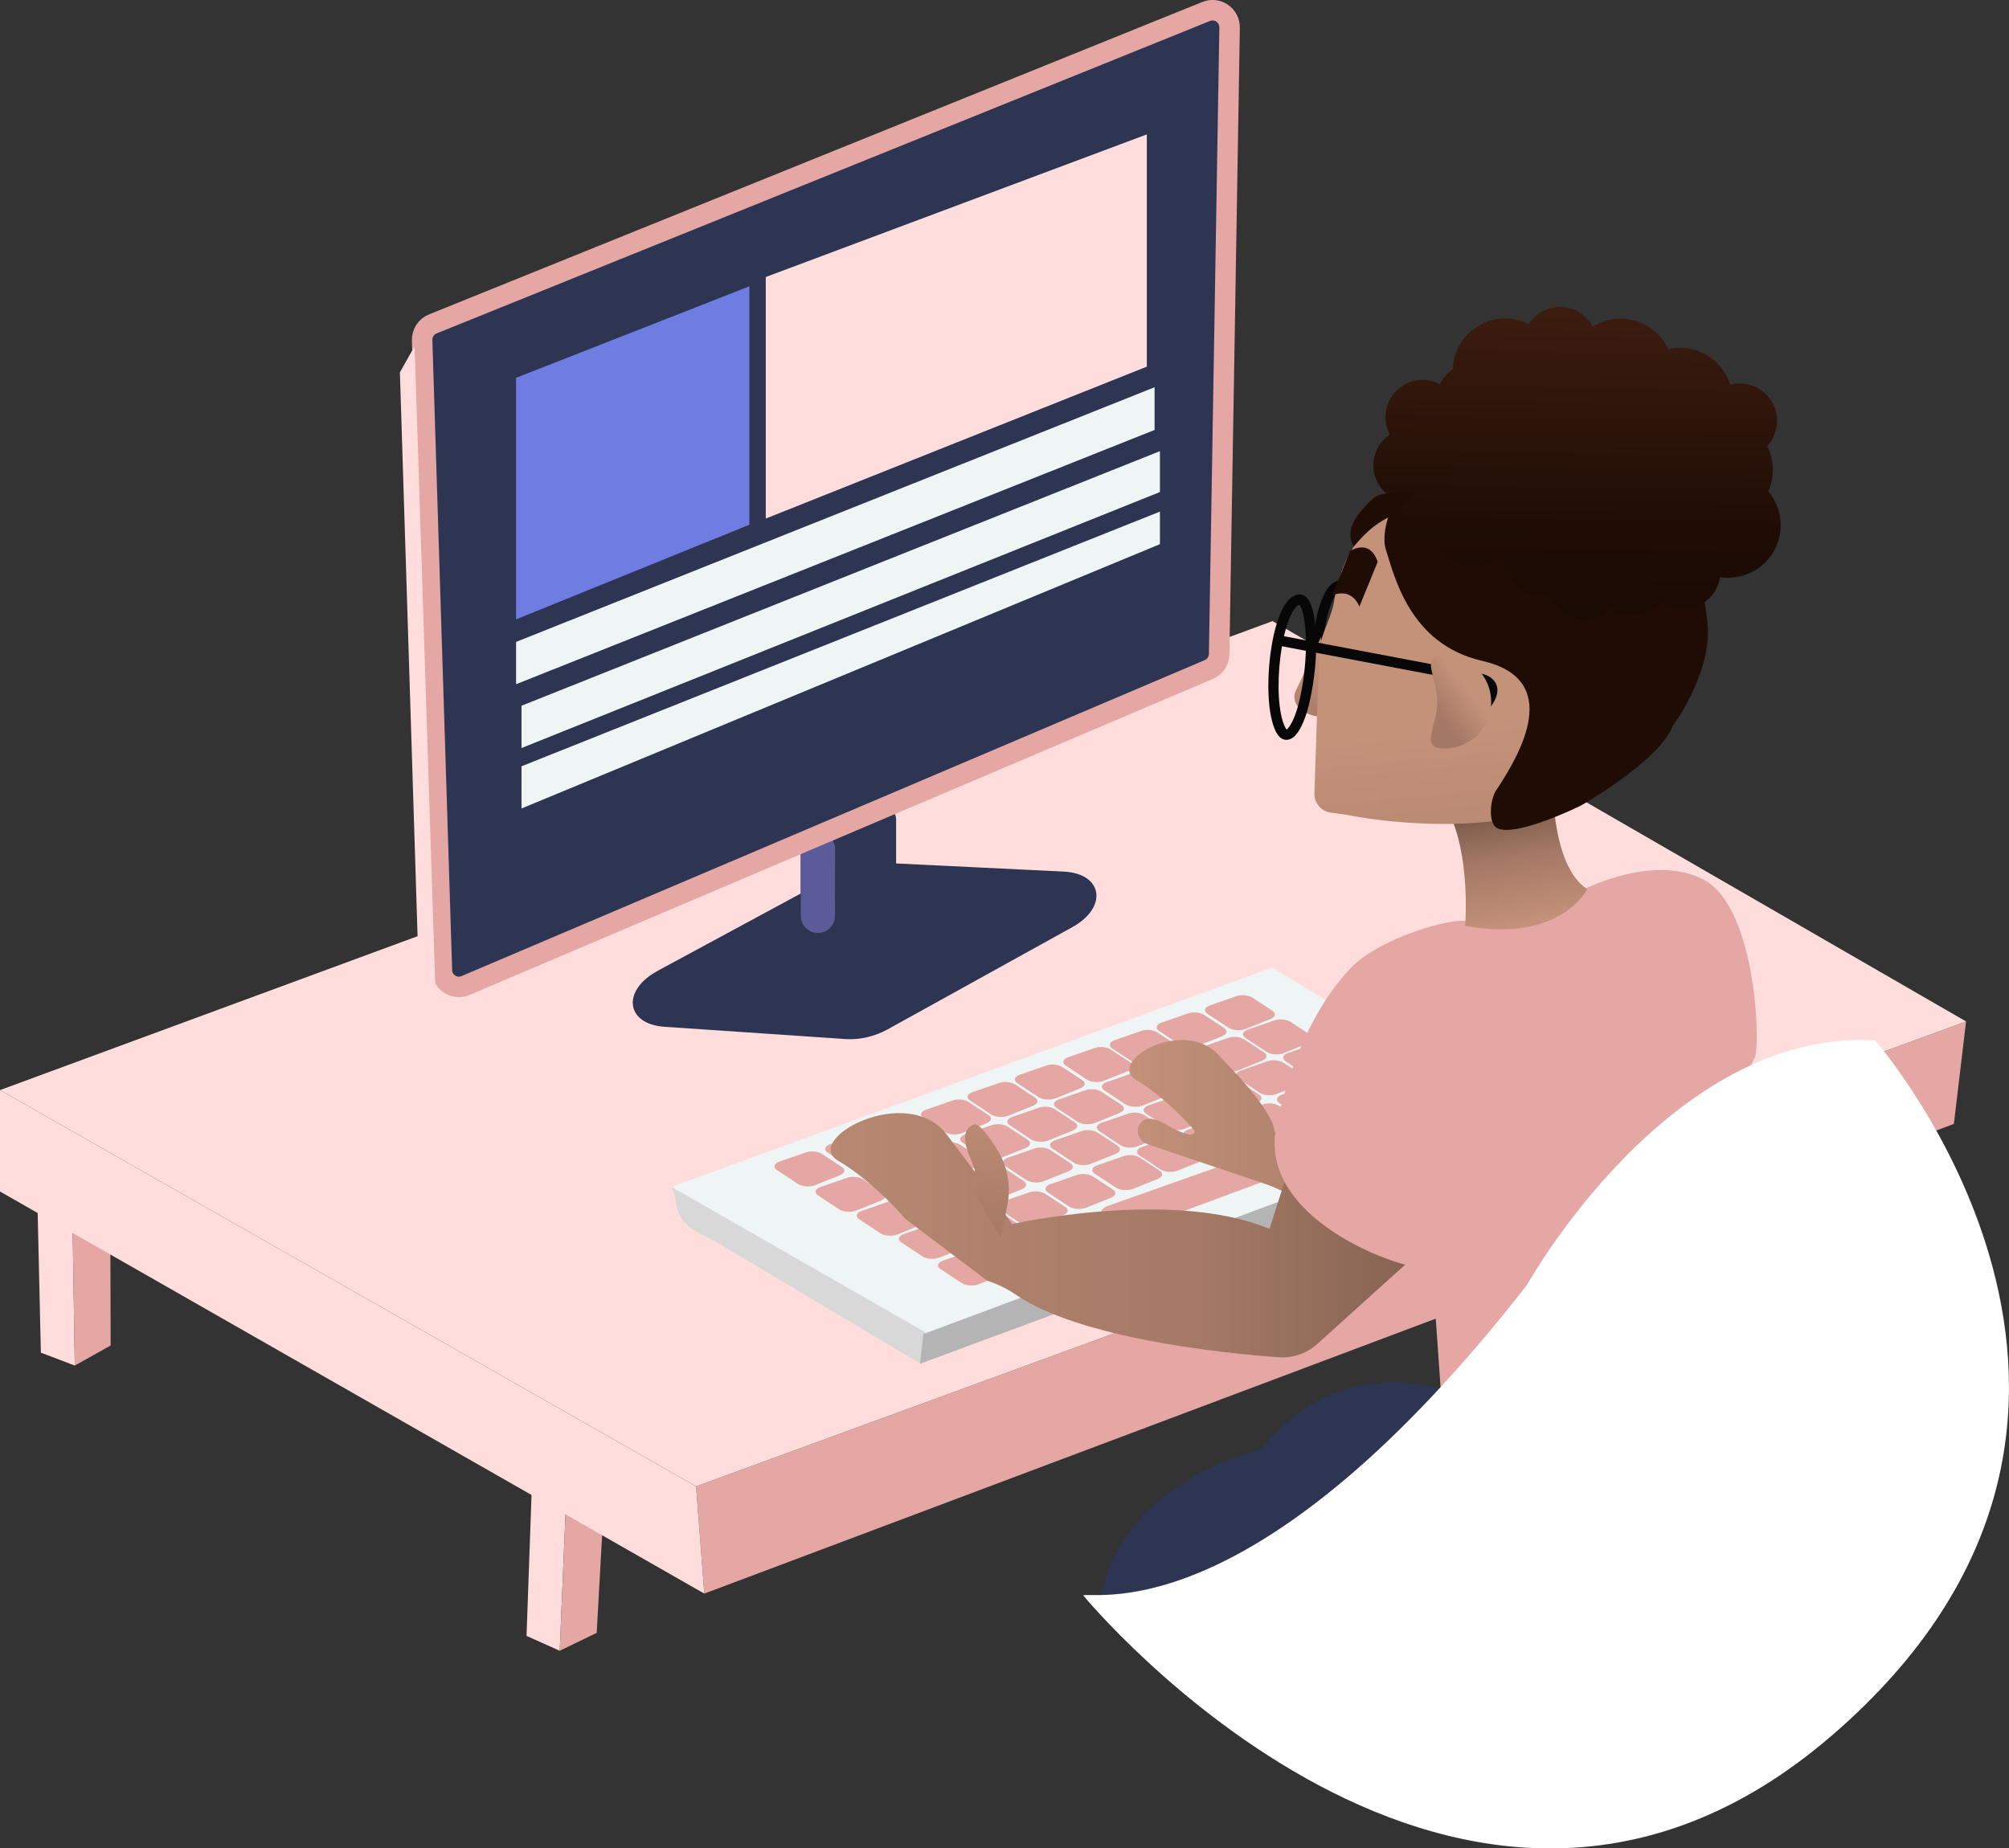 <?xml version="1.0" encoding="UTF-8"?><svg id="Layer_2" xmlns="http://www.w3.org/2000/svg" xmlns:xlink="http://www.w3.org/1999/xlink" viewBox="0 0 196.08 180.43"><rect x="0" y="0" width="196.08" height="180.43" fill="#333333" stroke="none"/><defs><linearGradient id="New_Gradient_Swatch_copy_2" x1="110.22" y1="111.8" x2="160.39" y2="111.8" gradientUnits="userSpaceOnUse"><stop offset="0" stop-color="#c49179"/><stop offset=".55" stop-color="#a37865"/><stop offset="1" stop-color="#5e4538"/></linearGradient><linearGradient id="New_Gradient_Swatch_copy_2-2" x1="59.79" y1="120.57" x2="166.23" y2="120.57" xlink:href="#New_Gradient_Swatch_copy_2"/><linearGradient id="linear-gradient" x1="149.66" y1="93.07" x2="146.5" y2="75.8" gradientUnits="userSpaceOnUse"><stop offset=".17" stop-color="#c49179"/><stop offset=".55" stop-color="#a37865"/><stop offset="1" stop-color="#5e4538"/></linearGradient><linearGradient id="linear-gradient-2" x1="127.49" y1="63.68" x2="129.39" y2="84.14" gradientUnits="userSpaceOnUse"><stop offset="0" stop-color="#c49179"/><stop offset=".39" stop-color="#a37865"/></linearGradient><linearGradient id="linear-gradient-3" x1="144.7" y1="54.01" x2="152.49" y2="137.91" gradientUnits="userSpaceOnUse"><stop offset=".2" stop-color="#c49179"/><stop offset=".61" stop-color="#a37865"/></linearGradient><linearGradient id="linear-gradient-4" x1="2123.33" y1="66.08" x2="2130.7" y2="71.69" gradientTransform="translate(2267.9) rotate(-180) scale(1 -1)" xlink:href="#linear-gradient-3"/><linearGradient id="New_Gradient_Swatch_copy_3" x1="411.05" y1="302.75" x2="429.29" y2="359.94" gradientTransform="translate(-139.56 -400.03) rotate(18.48)" gradientUnits="userSpaceOnUse"><stop offset=".17" stop-color="#401e10"/><stop offset=".56" stop-color="#1f0d05"/><stop offset=".93" stop-color="#120703"/></linearGradient><linearGradient id="linear-gradient-5" x1="88.61" y1="114.95" x2="108.23" y2="114.95" gradientTransform="translate(-5.33 3.46) rotate(97.36) scale(1 -1)" gradientUnits="userSpaceOnUse"><stop offset="0" stop-color="#c49179"/><stop offset=".78" stop-color="#a37865"/><stop offset="1" stop-color="#5e4538"/></linearGradient></defs><g id="Layer_3"><polygon points="7.08 119.34 7.3 133.3 3.99 132.04 3.66 117.67 7.08 119.34" fill="#ffdddc"/><polygon points="7.3 133.3 10.8 131.34 10.77 120.48 7.08 119.34 7.3 133.3" fill="#e4a7a3"/><polygon points="55.22 147.19 54.63 161.14 51.39 159.69 51.9 145.33 55.22 147.19" fill="#ffdddc"/><polygon points="54.63 161.14 58.24 159.39 58.84 148.54 55.22 147.19 54.63 161.14" fill="#e4a7a3"/><polygon points="68.74 155.56 190.7 109.71 191.89 99.71 67.94 145.09 68.74 155.56" fill="#e4a7a3"/><polygon points="67.94 145.09 0 106.41 124.2 60.63 191.89 99.71 67.94 145.09" fill="#ffdddc"/><polygon points="68.74 155.56 67.94 145.09 0 106.41 0 116.31 68.74 155.56" fill="#ffdddc"/><path d="m64.18,94.77l17.86-9.65c1.19-.64,2.6-.97,3.89-.91l17.89.87c3.84.19,4.34,3.49.83,5.43l-18.03,9.98c-1.24.68-2.73,1.03-4.06.94l-17.72-1.2c-3.78-.26-4.18-3.56-.65-5.46Z" fill="#2e3553"/><path d="m83.7,78.3l-4.53,1.91c-.62.26-1.02.87-1.02,1.54v7.51c0,.58.3,1.12.8,1.43l1.75,1.07c.48.29,1.08.32,1.59.08l4.22-2.02c.58-.28.95-.86.95-1.51v-8.28c0-.84-.63-1.55-1.46-1.66l-1.45-.18c-.29-.04-.58,0-.85.12Z" fill="#2e3553"/><path d="m81.49,89.41l.02-6.53c0-.78-.54-1.46-1.3-1.63h-.02c-1.04-.24-2.03.56-2.03,1.62v6.53c0,.58.3,1.12.8,1.43h0c1.11.67,2.53-.12,2.53-1.42Z" fill="#5b5b99"/><path d="m43.13,94.71l-1.93-61.49c-.02-.7.39-1.34,1.04-1.6L117.72,1.12c1.11-.45,2.31.38,2.29,1.58l-1.02,61.15c-.01.66-.41,1.25-1.02,1.51l-72.53,30.84c-1.08.46-2.28-.31-2.32-1.48Z" fill="#2e3553" stroke="#e4a7a3" stroke-miterlimit="10" stroke-width="2"/><polygon points="112.69 41.97 50.37 66.79 50.37 62.66 112.69 37.8 112.69 41.97" fill="#eff4f5"/><polygon points="113.21 48.03 50.9 73.02 50.9 68.89 113.21 44.04 113.21 48.03" fill="#eff4f5"/><polygon points="113.21 53.12 50.9 78.92 50.9 74.8 113.21 49.94 113.21 53.12" fill="#eff4f5"/><polygon points="73.14 27.95 50.37 36.88 50.37 60.46 73.14 51.22 73.14 27.95" fill="#6f7de2"/><polygon points="111.93 13.12 74.74 27.04 74.74 50.62 111.93 35.79 111.93 13.12" fill="#ffdddc"/><path d="m69.98,121.28c-1.72-1.03-3.87-1.32-4.11-4.52l-.33-.91,24.87,14.21-.55,3.07-19.88-11.85Z" fill="#d8d8d8"/><polygon points="65.56 115.86 124.15 94.45 147.75 108.65 148.11 111.43 89.76 133.13 90.32 130.06 65.56 115.86" fill="#eff4f5"/><polygon points="90.13 130.22 147.83 108.73 148.19 111.51 89.78 133.13 90.13 130.22" fill="#b4b4b5"/><path d="m82.03,114.7l-2.47.99c-.51.2-1.25.15-1.66-.11l-2.07-1.37c-.4-.27-.29-.63.24-.82l2.6-.9c.48-.17,1.18-.1,1.55.15l1.94,1.27c.38.25.32.6-.14.78Z" fill="#e4a7a3"/><path d="m86.04,117.18l-2.47.99c-.51.2-1.25.15-1.66-.11l-2.07-1.37c-.4-.27-.29-.63.24-.82l2.6-.9c.48-.17,1.18-.1,1.55.15l1.94,1.27c.38.25.32.6-.14.78Z" fill="#e4a7a3"/><path d="m90.06,119.51l-2.47.99c-.51.2-1.25.15-1.66-.11l-2.07-1.37c-.4-.27-.29-.63.24-.82l2.6-.9c.48-.17,1.18-.1,1.55.15l1.94,1.27c.38.25.32.6-.14.78Z" fill="#e4a7a3"/><path d="m94.17,121.77l-2.47.99c-.51.2-1.25.15-1.66-.11l-2.07-1.37c-.4-.27-.29-.63.24-.82l2.6-.9c.48-.17,1.18-.1,1.55.15l1.94,1.27c.38.25.32.6-.14.78Z" fill="#e4a7a3"/><path d="m98.94,120.07l-2.47.99c-.51.2-1.25.15-1.66-.11l-2.07-1.37c-.4-.27-.29-.63.24-.82l2.6-.9c.48-.17,1.18-.1,1.55.15l1.94,1.27c.38.25.32.6-.14.78Z" fill="#e4a7a3"/><path d="m102.85,122.66l-2.47.99c-.51.2-1.25.15-1.66-.11l-2.07-1.37c-.4-.27-.29-.63.24-.82l2.6-.9c.48-.17,1.18-.1,1.55.15l1.94,1.27c.38.25.32.6-.14.78Z" fill="#e4a7a3"/><path d="m97.99,124.37l-2.47.99c-.51.2-1.25.15-1.66-.11l-2.07-1.37c-.4-.27-.29-.63.24-.82l2.6-.9c.48-.17,1.18-.1,1.55.15l1.94,1.27c.38.25.32.6-.14.78Z" fill="#e4a7a3"/><path d="m103.83,118.6l-2.47.99c-.51.2-1.25.15-1.66-.11l-2.07-1.37c-.4-.27-.29-.63.24-.82l2.6-.9c.48-.17,1.18-.1,1.55.15l1.94,1.27c.38.25.32.6-.14.78Z" fill="#e4a7a3"/><path d="m107.63,120.96l-2.47.99c-.51.2-1.25.15-1.66-.11l-2.07-1.37c-.4-.27-.29-.63.24-.82l2.6-.9c.48-.17,1.18-.1,1.55.15l1.94,1.27c.38.25.32.6-.14.78Z" fill="#e4a7a3"/><path d="m108.48,116.9l-2.47.99c-.51.2-1.25.15-1.66-.11l-2.07-1.37c-.4-.27-.29-.63.24-.82l2.6-.9c.48-.17,1.18-.1,1.55.15l1.94,1.27c.38.25.32.6-.14.78Z" fill="#e4a7a3"/><path d="m113.05,115.06l-2.47.99c-.51.2-1.25.15-1.66-.11l-2.07-1.37c-.4-.27-.29-.63.24-.82l2.6-.9c.48-.17,1.18-.1,1.55.15l1.94,1.27c.38.25.32.6-.14.78Z" fill="#e4a7a3"/><path d="m117.41,113.28l-2.47.99c-.51.2-1.25.15-1.66-.11l-2.07-1.37c-.4-.27-.29-.63.24-.82l2.6-.9c.48-.17,1.18-.1,1.55.15l1.94,1.27c.38.25.32.6-.14.78Z" fill="#e4a7a3"/><path d="m121.91,111.58l-2.47.99c-.51.2-1.25.15-1.66-.11l-2.07-1.37c-.4-.27-.29-.63.24-.82l2.6-.9c.48-.17,1.18-.1,1.55.15l1.94,1.27c.38.25.32.6-.14.78Z" fill="#e4a7a3"/><path d="m126.65,110.01l-2.47.99c-.51.2-1.25.15-1.66-.11l-2.07-1.37c-.4-.27-.29-.63.24-.82l2.6-.9c.48-.17,1.18-.1,1.55.15l1.94,1.27c.38.25.32.6-.14.78Z" fill="#e4a7a3"/><path d="m134.48,110.72l-2.47.99c-.51.2-1.25.15-1.66-.11l-2.07-1.37c-.4-.27-.29-.63.24-.82l2.6-.9c.48-.17,1.18-.1,1.55.15l1.94,1.27c.38.25.32.6-.14.78Z" fill="#e4a7a3"/><path d="m139.26,109.02l-2.47.99c-.51.2-1.25.15-1.66-.11l-2.07-1.37c-.4-.27-.29-.63.24-.82l2.6-.9c.48-.17,1.18-.1,1.55.15l1.94,1.27c.38.25.32.6-.14.78Z" fill="#e4a7a3"/><path d="m131.07,108.17l-2.47.99c-.51.2-1.25.15-1.66-.11l-2.07-1.37c-.4-.27-.29-.63.24-.82l2.6-.9c.48-.17,1.18-.1,1.55.15l1.94,1.27c.38.25.32.6-.14.78Z" fill="#e4a7a3"/><path d="m135.82,106.56l-2.47.99c-.51.2-1.25.15-1.66-.11l-2.07-1.37c-.4-.27-.29-.63.24-.82l2.6-.9c.48-.17,1.18-.1,1.55.15l1.94,1.27c.38.25.32.6-.14.78Z" fill="#e4a7a3"/><path d="m94.89,117.73l-2.47.99c-.51.2-1.25.15-1.66-.11l-2.07-1.37c-.4-.27-.29-.63.24-.82l2.6-.9c.48-.17,1.18-.1,1.55.15l1.94,1.27c.38.25.32.6-.14.78Z" fill="#e4a7a3"/><path d="m99.78,116.07l-2.47.99c-.51.2-1.25.15-1.66-.11l-2.07-1.37c-.4-.27-.29-.63.24-.82l2.6-.9c.48-.17,1.18-.1,1.55.15l1.94,1.27c.38.25.32.6-.14.78Z" fill="#e4a7a3"/><path d="m104.32,114.32l-2.47.99c-.51.2-1.25.15-1.66-.11l-2.07-1.37c-.4-.27-.29-.63.24-.82l2.6-.9c.48-.17,1.18-.1,1.55.15l1.94,1.27c.38.25.32.6-.14.78Z" fill="#e4a7a3"/><path d="m108.93,112.62l-2.47.99c-.51.2-1.25.15-1.66-.11l-2.07-1.37c-.4-.27-.29-.63.24-.82l2.6-.9c.48-.17,1.18-.1,1.55.15l1.94,1.27c.38.25.32.6-.14.78Z" fill="#e4a7a3"/><path d="m113.49,110.91l-2.47.99c-.51.2-1.25.15-1.66-.11l-2.07-1.37c-.4-.27-.29-.63.24-.82l2.6-.9c.48-.17,1.18-.1,1.55.15l1.94,1.27c.38.25.32.6-.14.78Z" fill="#e4a7a3"/><path d="m118.06,109.21l-2.47.99c-.51.2-1.25.15-1.66-.11l-2.07-1.37c-.4-.27-.29-.63.24-.82l2.6-.9c.48-.17,1.18-.1,1.55.15l1.94,1.27c.38.25.32.6-.14.78Z" fill="#e4a7a3"/><path d="m122.74,107.63l-2.47.99c-.51.2-1.25.15-1.66-.11l-2.07-1.37c-.4-.27-.29-.63.24-.82l2.6-.9c.48-.17,1.18-.1,1.55.15l1.94,1.27c.38.25.32.6-.14.78Z" fill="#e4a7a3"/><path d="m127.08,105.8l-2.47.99c-.51.2-1.25.15-1.66-.11l-2.07-1.37c-.4-.27-.29-.63.24-.82l2.6-.9c.48-.17,1.18-.1,1.55.15l1.94,1.27c.38.25.32.6-.14.78Z" fill="#e4a7a3"/><path d="m131.68,104.09l-2.47.99c-.51.2-1.25.15-1.66-.11l-2.07-1.37c-.4-.27-.29-.63.24-.82l2.6-.9c.48-.17,1.18-.1,1.55.15l1.94,1.27c.38.25.32.6-.14.78Z" fill="#e4a7a3"/><path d="m90.82,115.47l-2.47.99c-.51.2-1.25.15-1.66-.11l-2.07-1.37c-.4-.27-.29-.63.24-.82l2.6-.9c.48-.17,1.18-.1,1.55.15l1.94,1.27c.38.25.32.6-.14.78Z" fill="#e4a7a3"/><path d="m95.53,113.81l-2.47.99c-.51.2-1.25.15-1.66-.11l-2.07-1.37c-.4-.27-.29-.63.24-.82l2.6-.9c.48-.17,1.18-.1,1.55.15l1.94,1.27c.38.25.32.6-.14.78Z" fill="#e4a7a3"/><path d="m100.16,112.04l-2.47.99c-.51.2-1.25.15-1.66-.11l-2.07-1.37c-.4-.27-.29-.63.24-.82l2.6-.9c.48-.17,1.18-.1,1.55.15l1.94,1.27c.38.25.32.6-.14.78Z" fill="#e4a7a3"/><path d="m104.76,110.34l-2.47.99c-.51.2-1.25.15-1.66-.11l-2.07-1.37c-.4-.27-.29-.63.24-.82l2.6-.9c.48-.17,1.18-.1,1.55.15l1.94,1.27c.38.25.32.6-.14.78Z" fill="#e4a7a3"/><path d="m109.31,108.63l-2.47.99c-.51.2-1.25.15-1.66-.11l-2.07-1.37c-.4-.27-.29-.63.24-.82l2.6-.9c.48-.17,1.18-.1,1.55.15l1.94,1.27c.38.25.32.6-.14.78Z" fill="#e4a7a3"/><path d="m113.99,106.93l-2.47.99c-.51.2-1.25.15-1.66-.11l-2.07-1.37c-.4-.27-.29-.63.24-.82l2.6-.9c.48-.17,1.18-.1,1.55.15l1.94,1.27c.38.25.32.6-.14.78Z" fill="#e4a7a3"/><path d="m118.76,105.22l-2.47.99c-.51.2-1.25.15-1.66-.11l-2.07-1.37c-.4-.27-.29-.63.24-.82l2.6-.9c.48-.17,1.18-.1,1.55.15l1.94,1.27c.38.25.32.6-.14.78Z" fill="#e4a7a3"/><path d="m123.24,103.52l-2.47.99c-.51.2-1.25.15-1.66-.11l-2.07-1.37c-.4-.27-.29-.63.24-.82l2.6-.9c.48-.17,1.18-.1,1.55.15l1.94,1.27c.38.25.32.6-.14.78Z" fill="#e4a7a3"/><path d="m127.76,101.81l-2.47.99c-.51.2-1.25.15-1.66-.11l-2.07-1.37c-.4-.27-.29-.63.24-.82l2.6-.9c.48-.17,1.18-.1,1.55.15l1.94,1.27c.38.25.32.6-.14.78Z" fill="#e4a7a3"/><path d="m86.98,113l-2.47.99c-.51.2-1.25.15-1.66-.11l-2.07-1.37c-.4-.27-.29-.63.24-.82l2.6-.9c.48-.17,1.18-.1,1.55.15l1.94,1.27c.38.25.32.6-.14.78Z" fill="#e4a7a3"/><path d="m91.7,111.33l-2.47.99c-.51.2-1.25.15-1.66-.11l-2.07-1.37c-.4-.27-.29-.63.24-.82l2.6-.9c.48-.17,1.18-.1,1.55.15l1.94,1.27c.38.25.32.6-.14.78Z" fill="#e4a7a3"/><path d="m96.34,109.63l-2.47.99c-.51.2-1.25.15-1.66-.11l-2.07-1.37c-.4-.27-.29-.63.24-.82l2.6-.9c.48-.17,1.18-.1,1.55.15l1.94,1.27c.38.25.32.6-.14.78Z" fill="#e4a7a3"/><path d="m100.88,107.92l-2.47.99c-.51.2-1.25.15-1.66-.11l-2.07-1.37c-.4-.27-.29-.63.24-.82l2.6-.9c.48-.17,1.18-.1,1.55.15l1.94,1.27c.38.25.32.6-.14.78Z" fill="#e4a7a3"/><path d="m105.49,106.22l-2.47.99c-.51.2-1.25.15-1.66-.11l-2.07-1.37c-.4-.27-.29-.63.24-.82l2.6-.9c.48-.17,1.18-.1,1.55.15l1.94,1.27c.38.25.32.6-.14.78Z" fill="#e4a7a3"/><path d="m110.22,104.51l-2.47.99c-.51.2-1.25.15-1.66-.11l-2.07-1.37c-.4-.27-.29-.63.24-.82l2.6-.9c.48-.17,1.18-.1,1.55.15l1.94,1.27c.38.25.32.6-.14.78Z" fill="#e4a7a3"/><path d="m114.76,102.84l-2.47.99c-.51.2-1.25.15-1.66-.11l-2.07-1.37c-.4-.27-.29-.63.24-.82l2.6-.9c.48-.17,1.18-.1,1.55.15l1.94,1.27c.38.25.32.6-.14.78Z" fill="#e4a7a3"/><path d="m119.33,101.13l-2.47.99c-.51.2-1.25.15-1.66-.11l-2.07-1.37c-.4-.27-.29-.63.24-.82l2.6-.9c.48-.17,1.18-.1,1.55.15l1.94,1.27c.38.25.32.6-.14.78Z" fill="#e4a7a3"/><path d="m124.05,99.45l-2.47.99c-.51.2-1.25.15-1.66-.11l-2.07-1.37c-.4-.27-.29-.63.24-.82l2.6-.9c.48-.17,1.18-.1,1.55.15l1.94,1.27c.38.25.32.6-.14.78Z" fill="#e4a7a3"/><path d="m129.79,112.93l-18.42,6.83c-.7.26-1.67.21-2.16-.1l-1.44-.93c-.49-.32-.31-.78.4-1.03l18.7-6.62c.57-.2,1.4-.14,1.84.14l1.3.82c.44.28.35.68-.22.89Z" fill="#e4a7a3"/><path d="m150.12,102.85l10.27,10.08-8.88,8.01c-.9.81-2.09,1.22-3.3,1.14-4.71-.35-16.86-1.59-22.28-5.33-.73-.5-1.55-.88-2.39-1.16l-11.53-3.89c-.76-.26-1.19-1.13-.83-1.85.31-.63,1.03-1.02,2.66-.07,3.02,1.76,2.75.58,2.75.58,0,0-2.63-3.12-5.69-4.93s4.99-6.49,8.37-2.06c0,0,5.06,4.96,5.12,7.12,0,0,14.8-2.74,23.06.71l2.68-8.35Z" fill="url(#New_Gradient_Swatch_copy_2)"/><path d="m88.36,118.98s-3.03-3.6-6.56-5.68,6.73-7.66,10.61-2.54c0,0,4.63,6.04,6.36,8.73,0,0,15.61-3.51,25.13.47l3.08-9.62,11.83,11.61-10.23,9.23c-1.04.94-2.41,1.41-3.81,1.31-5.42-.4-19.42-1.83-25.67-6.14-.84-.58-1.78-1.01-2.75-1.34" fill="url(#New_Gradient_Swatch_copy_2-2)"/><path d="m124.63,109.75s1.62-9.43,7.25-15.3c2.49-2.59,8.48-4.53,10.85-4.58,0,0,9.72.62,12-3.12,0,0,6.78-3.44,11.59-.86,5.3,2.85,5.56,17.27,4.85,17.5,0,0-13.73,34.43-30.57,32.01l-.84-11.91c.5,1.68-17.58-3.55-15.13-13.75Z" fill="#e4a7a3"/><path d="m141.38,135.84s-10.37-4.26-18.33,5.68c0,0-13.28,2.77-15.62,14.31,0,0,22.73,2.02,33.95-20Z" fill="#2e3553"/><path d="m105.72,155.73c1.47-.35,17.12,3.3,43.32-30.31,0,0,13.89-25.01,33.97-23.87,0,0,32.01,36.56-4.17,67.82s-73.12-13.64-73.12-13.64Z" fill="#fff"/><path d="m140.44,77.73l11.08-2.27s-.3,8.97,3.39,11.33c0,0-2.54,5.29-11.91,3.59,0,0,.71-8.52-2.56-12.64Z" fill="url(#linear-gradient)"/><path d="m128.62,66.26c-.37-3.38.5-8.55,2.01-9.06.17-.06.32-.01.45.12" fill="none" stroke="#070707" stroke-miterlimit="10"/><path d="m128.93,62.19l-2.52,5.37s-.7,1.84,2.27,2.41l.26-7.78Z" fill="url(#linear-gradient-2)"/><path d="m131.3,79.51s24.01,5.26,30.83-9.38c6.82-14.63-6.82-18.47-6.82-18.47,0,0-13.26-6.97-22.02.36-1.5,1.25-2.64,3.88-3.08,6.66-.28,1.79-1.41,3.33-1.47,5.14l-.45,13.56c-.06.96.63,1.81,1.58,1.94l1.43.2Z" fill="url(#linear-gradient-3)"/><path d="m127.94,63.88c-.08,1.85-.41,3.93-.83,5.37-.56,1.89-1.48,3.28-2.14,1.94-1.45-2.94-.44-11.92,1.69-12.64,1.03-.35,1.4,2.67,1.28,5.33Z" fill="none" stroke="#070707" stroke-miterlimit="10"/><line x1="124.48" y1="63.97" x2="124.48" y2="63.97" fill="none" stroke="#070707" stroke-miterlimit="10"/><line x1="124.48" y1="63.97" x2="124.48" y2="63.97" fill="none" stroke="#070707" stroke-miterlimit="10"/><path d="m124.72,62.5l19.81,3.76s2.53.45-.02,3.11" fill="none" stroke="#070707" stroke-miterlimit="10"/><path d="m140.28,68.51c0,2.51-1.81,4.55.71,4.55s4.55-2.04,4.55-4.55-2.04-4.55-4.55-4.55-.71,2.04-.71,4.55Z" fill="url(#linear-gradient-4)"/><path d="m136.5,48.88c-1.06.74-1.65,3.5-1.25,4.73.84,2.61,2.32,9.28,9.41,10.9,7.91,1.81,3.79,9,1.36,12.65-.59.89-.82,3.26.15,3.7,1.87.85,8.07-2.18,8.19-2.26,1.16-.67,7.47-4.45,8.82-7.55.05-.11.1-.21.17-.3.6-.85,3.76-5.56,3.3-9.96-.51-4.86-2.4-14.59-15.75-15.92-8.21-.82-12.51,2.69-14.4,4.01Z" fill="#1f0d05"/><path d="m173.53,52.9c.59-1.76.17-3.61-.94-4.94.07-.15.13-.31.18-.47.45-1.35.31-2.76-.29-3.95.34-.37.61-.81.78-1.32.64-1.9-.39-3.96-2.29-4.6-.71-.24-1.44-.24-2.1-.06-.48-1.52-1.65-2.79-3.27-3.34-.93-.31-1.88-.34-2.77-.13-.58-1.24-1.64-2.24-3.03-2.71-1.51-.5-3.09-.27-4.34.51-.42-.79-1.13-1.43-2.05-1.74-1.6-.54-3.31.11-4.19,1.47-.21-.1-.42-.2-.65-.27-2.7-.9-5.61.55-6.52,3.25-.16.49-.25.98-.26,1.47-.53.34-.97.83-1.26,1.42-.16-.09-.34-.16-.52-.22-1.9-.64-3.96.39-4.6,2.29-.33.98-.21,2,.24,2.85-.64.43-1.16,1.07-1.42,1.86-.64,1.9.39,3.96,2.29,4.6.18.06.36.1.55.13-.21.25-.39.55-.5.88-.48,1.44.3,3,1.74,3.48.74.25,1.51.16,2.15-.18.4.89,1.16,1.61,2.15,1.95,1.2.4,2.47.14,3.4-.59.17.09.36.18.55.24.1.03.2.06.3.08.13,1.39,1.06,2.64,2.46,3.11.61.2,1.24.23,1.83.12.37.99,1.17,1.81,2.25,2.17,1.35.45,2.77.06,3.71-.87.3.22.64.4,1.01.53,1.49.5,3.08-.03,4-1.2.3.22.63.4,1.01.52,1.9.64,3.96-.39,4.6-2.29.07-.2.11-.4.14-.61,2.44.38,4.86-1.04,5.67-3.45Z" fill="url(#New_Gradient_Swatch_copy_3)"/><path d="m94.86,116.03s1.31.48-.25-3.23c-.84-2-.29-2.77.47-3.03.47-.16,1.46,1.15,2.3,2.53.97,1.6,1.31,3.51.94,5.35l-.65,3.15-2.81-4.78Z" fill="url(#linear-gradient-5)"/><polygon points="42.48 96.14 40.82 93.42 39.03 36.35 40.47 33.79 42.48 96.14" fill="#ffdddc"/><path d="m132.14,53.34s1.83-2.27,3.35-2.83,2.6-2.47,2.6-2.47c0,0-3.31-.15-4.08.62s-3.05,2.71-1.88,4.68Z" fill="#1f0d05"/><path d="m132.68,59.21c-.17-.39-.5-.94-1.09-1.17-.58-.23-1.18-.08-1.58.08l1.78-4.36c.36-.19.9-.41,1.43-.29.77.17,1.1.95,1.24,1.38l-1.78,4.36Z" fill="#1f0d05"/></g></svg>